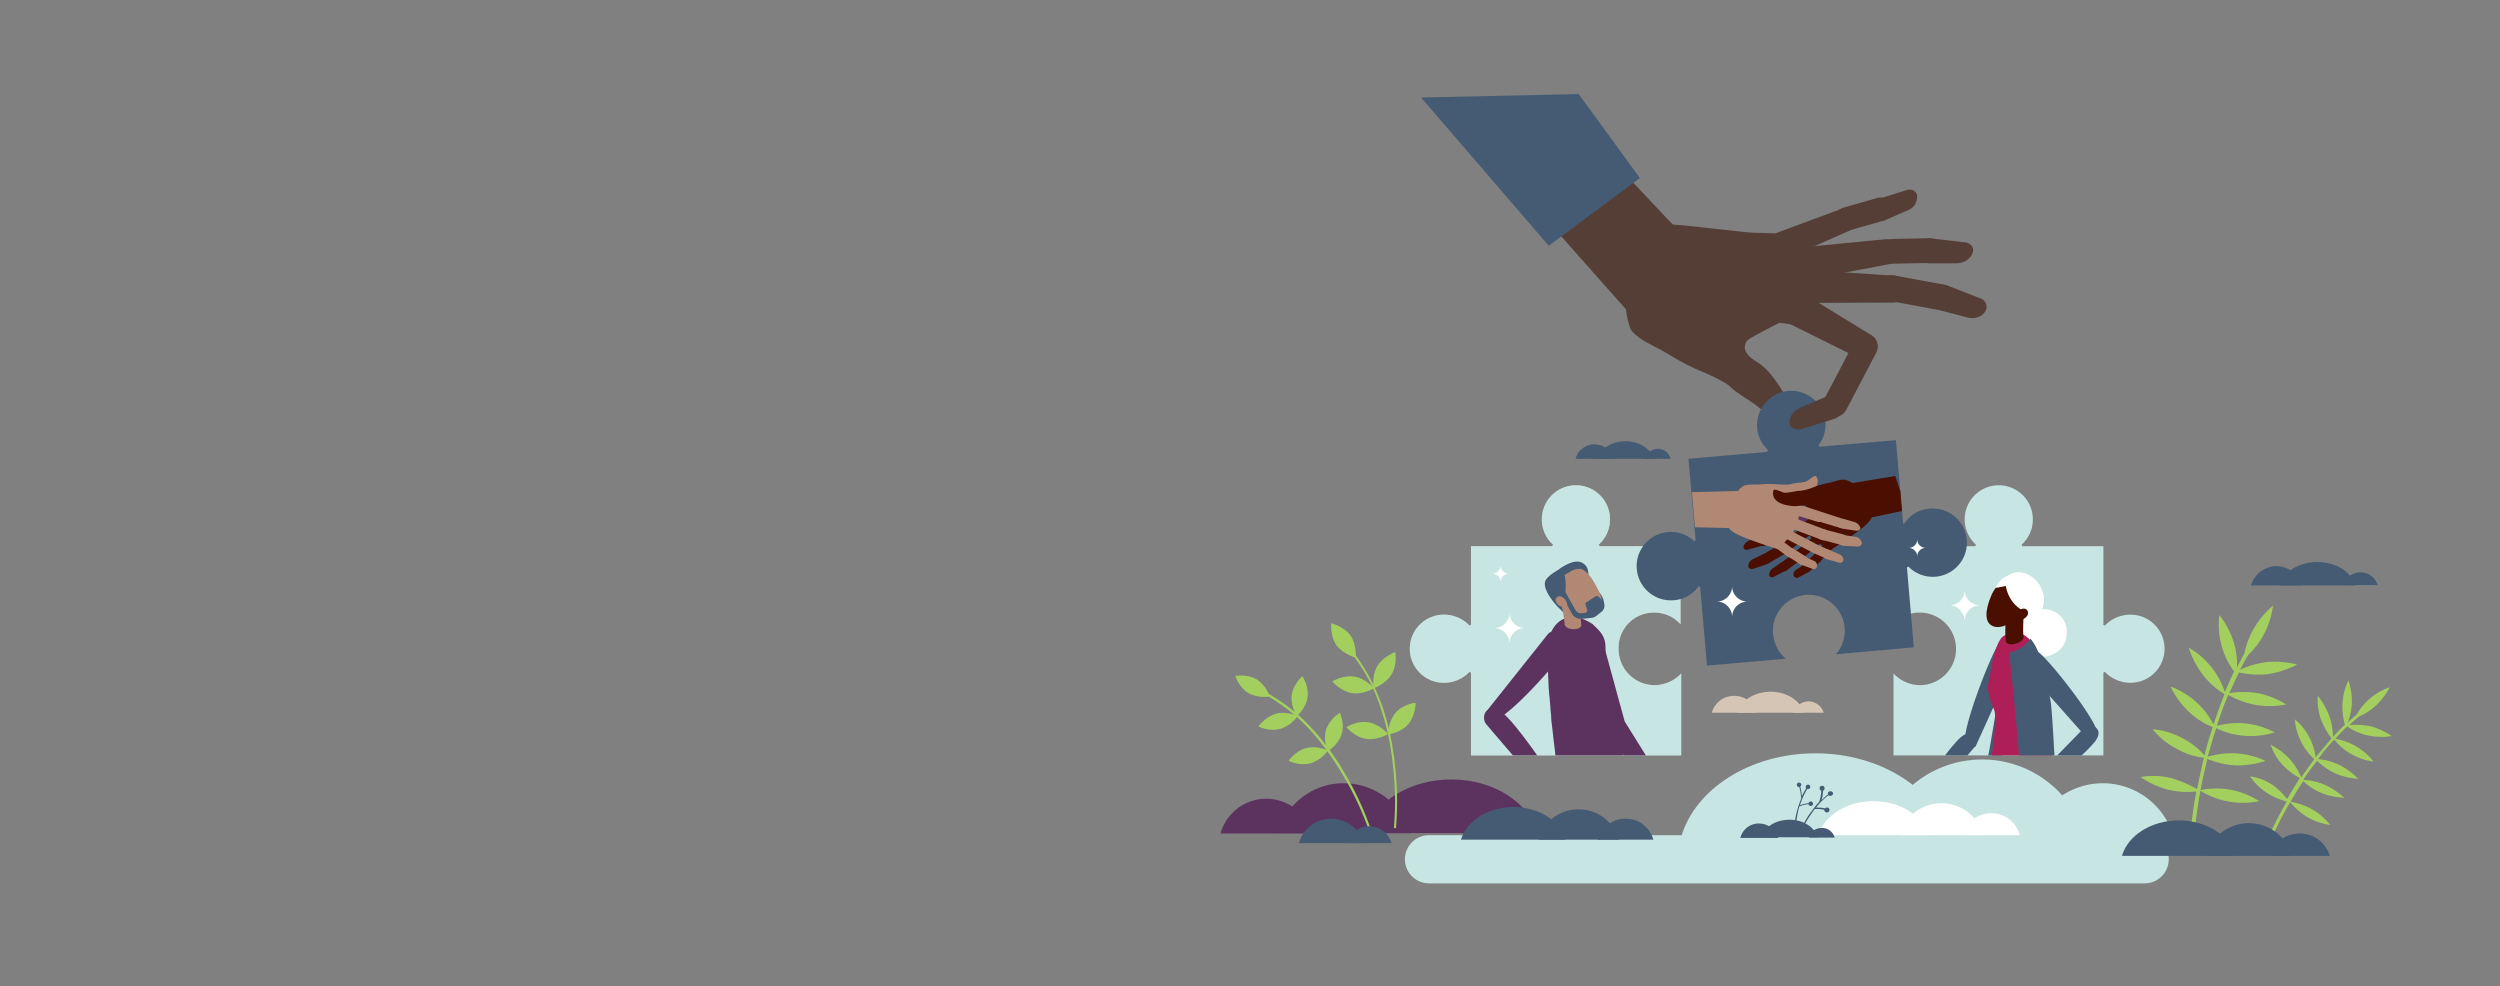 <svg xmlns="http://www.w3.org/2000/svg" xmlns:xlink="http://www.w3.org/1999/xlink" width="1440" height="568" viewBox="0 0 1440 568">
  <rect x="0" y="0" width="1440" height="568" fill="#808080" stroke="none"/>
  <defs>
    <linearGradient id="linear-gradient" x1="0.5" x2="0.5" y2="1" gradientUnits="objectBoundingBox">
      <stop offset="0" stop-color="#f2fffe"/>
      <stop offset="1" stop-color="#dcf2ef"/>
    </linearGradient>
    <clipPath id="clip-path">
      <rect id="Rectangle_212" data-name="Rectangle 212" width="1440" height="568" fill="url(#linear-gradient)"/>
    </clipPath>
    <clipPath id="clip-path-2">
      <path id="Path_658" data-name="Path 658" d="M200.215,228.329a19.962,19.962,0,0,1,15.26,6.738V190.079H168.7v-.4l-.4-.4a19.633,19.633,0,1,0-32.7-14.666,19.515,19.515,0,0,0,6.54,14.666l-.4.4v.4H94.779v45.385h-.4l-.4.4a20.4,20.4,0,0,0-14.666-6.342,19.621,19.621,0,1,0,0,39.241,20.4,20.4,0,0,0,14.666-6.342l.4.4h.4v47.763H215.872V263.408a21.336,21.336,0,0,1-15.26,6.738,20.807,20.807,0,0,1-20.81-20.81A20.277,20.277,0,0,1,200.215,228.329Z" transform="translate(-59.7 -155)"/>
    </clipPath>
    <clipPath id="clip-path-3">
      <path id="Path_684" data-name="Path 684" d="M215.46,228.329a19.962,19.962,0,0,0-15.26,6.738V190.079h47.169v-.4l.4-.4a19.633,19.633,0,1,1,32.7-14.666,19.515,19.515,0,0,1-6.54,14.666l.4.4v.4h46.772v45.385h.4l.4.4a20.4,20.4,0,0,1,14.666-6.342,19.621,19.621,0,1,1,0,39.241,20.4,20.4,0,0,1-14.666-6.342l-.4.4h-.4v47.763H200.2V263.408a21.336,21.336,0,0,0,15.26,6.738,20.909,20.909,0,0,0,0-41.817Z" transform="translate(-200.2 -155)"/>
    </clipPath>
    <clipPath id="clip-path-4">
      <path id="Path_733" data-name="Path 733" d="M200.556,162.721l-45.187,3.964,4.162,47.169h-.4l-.4.4a18.967,18.967,0,0,0-15.26-5.351,19.7,19.7,0,1,0,3.567,39.241,19.031,19.031,0,0,0,14.269-8.126l.4.2h.4l3.964,45.583,45.385-3.964a20.961,20.961,0,0,1-7.333-14.27,20.689,20.689,0,1,1,36.268,11.693l44.79-3.964-3.964-46.178h.4l.4-.4a19.668,19.668,0,1,0,12.288-33.3,18.966,18.966,0,0,0-14.666,8.72l-.4-.2h-.2l-4.162-47.961-44.2,3.766v-.4l-.4-.4a19.389,19.389,0,0,0,3.964-13.477,19.7,19.7,0,1,0-39.241,3.567,19.127,19.127,0,0,0,6.342,12.684l-.4.4Z" transform="translate(-125.558 -127.558)"/>
    </clipPath>
  </defs>
  <g id="bg-solution" clip-path="url(#clip-path)">
    <g id="Delivering_efficient_care_so_families_have_more_time_to_focus_on_what_matters_most" data-name="Delivering efficient care, so families have more time to focus on what matters most" transform="translate(698.4 12.879)">
      <g id="Group_176" data-name="Group 176" transform="translate(110.828 468.195)">
        <path id="Path_587" data-name="Path 587" d="M484.3,284.446H72.073a13.873,13.873,0,1,1,0-27.746H484.3a13.873,13.873,0,0,1,0,27.746Z" transform="translate(-58.2 -256.7)" fill="#c6e5e3"/>
      </g>
      <g id="Group_177" data-name="Group 177" transform="translate(269.973 421.027)">
        <path id="Path_588" data-name="Path 588" d="M255.456,234.7a61.531,61.531,0,0,1,59.258,44.79H196A61.591,61.591,0,0,1,255.456,234.7Z" transform="translate(-82.042 -231.133)" fill="#c6e5e3"/>
        <path id="Path_589" data-name="Path 589" d="M281.423,241.6a42.386,42.386,0,0,1,40.827,30.917H240.2A43.225,43.225,0,0,1,281.423,241.6Z" transform="translate(-38.644 -224.358)" fill="#c6e5e3"/>
        <path id="Path_590" data-name="Path 590" d="M293.086,281.06c-8.126-27.548-39.637-48.16-77.293-48.16s-69.366,20.611-77.293,48.16Z" transform="translate(-138.5 -232.9)" fill="#c6e5e3"/>
      </g>
      <g id="Group_178" data-name="Group 178" transform="translate(4.6 436.089)">
        <path id="Path_591" data-name="Path 591" d="M59.352,241.6A39.24,39.24,0,0,0,21.3,270.337H97.6A40.013,40.013,0,0,0,59.352,241.6Z" transform="translate(11.797 -239.42)" fill="#5c325e"/>
        <path id="Path_592" data-name="Path 592" d="M30.959,246.1A27.464,27.464,0,0,0,4.6,266.117H57.318A27.409,27.409,0,0,0,30.959,246.1Z" transform="translate(-4.6 -235.002)" fill="#5c325e"/>
        <path id="Path_593" data-name="Path 593" d="M46.6,271.417C51.753,253.58,71.968,240.5,96.345,240.5s44.592,13.279,49.745,30.917Z" transform="translate(36.639 -240.5)" fill="#5c325e"/>
      </g>
      <path id="Path_594" data-name="Path 594" d="M316.286,271.553a41.331,41.331,0,0,1,8.918,8.522c0-.2.2-.2.2-.4,2.18-3.567,4.36-7.333,7.135-11.693a38.856,38.856,0,0,1-9.909-7.531,32.5,32.5,0,0,1-6.937-11.693,40.228,40.228,0,0,1,11.1,8.324,37.867,37.867,0,0,1,6.54,10.5c2.378-3.369,4.955-6.937,7.531-10.5a32.193,32.193,0,0,1-7.531-9.909,36.765,36.765,0,0,1-3.766-13.08,33.779,33.779,0,0,1,12.089,22c2.775-3.567,5.946-7.135,9.117-10.9a49.85,49.85,0,0,1-6.144-11.1,36.233,36.233,0,0,1-1.784-13.477,39.236,39.236,0,0,1,6.738,11.891,35.4,35.4,0,0,1,1.982,11.891,78.236,78.236,0,0,1,6.937-7.135,37.594,37.594,0,0,1-1.387-12.486,35.727,35.727,0,0,1,3.369-13.08,36.109,36.109,0,0,1,1.982,13.477,34.4,34.4,0,0,1-2.378,10.9c1.784-1.784,3.567-3.171,5.351-4.955a33.419,33.419,0,0,1,6.937-8.522,36.244,36.244,0,0,1,11.891-6.937,37.911,37.911,0,0,1-8.324,10.9,35.412,35.412,0,0,1-9.315,5.946c-1.982,1.784-3.766,3.171-5.549,4.955a43.6,43.6,0,0,1,11.891.595,39.365,39.365,0,0,1,12.486,5.747,39.382,39.382,0,0,1-13.873-.4,32.75,32.75,0,0,1-11.693-5.153,77.43,77.43,0,0,0-6.937,7.135,35.26,35.26,0,0,1,22,13.08,34.234,34.234,0,0,1-12.882-4.36,33.725,33.725,0,0,1-9.711-8.324,100.663,100.663,0,0,0-9.315,11.3,34.076,34.076,0,0,1,11.891,3.171,37.67,37.67,0,0,1,11.1,8.126,39.762,39.762,0,0,1-13.279-3.171,41.437,41.437,0,0,1-10.306-7.135c-2.775,3.567-5.549,7.135-7.927,10.9a37.967,37.967,0,0,1,12.089,2.775,44.294,44.294,0,0,1,11.495,7.531,39.005,39.005,0,0,1-13.279-2.775,34.735,34.735,0,0,1-10.306-6.738,131.206,131.206,0,0,0-7.135,11.495.692.692,0,0,1-.2.4,37.806,37.806,0,0,1,12.486,4.36,36.435,36.435,0,0,1,10.306,8.918,34.234,34.234,0,0,1-12.882-4.36,37.677,37.677,0,0,1-10.108-8.72A196.668,196.668,0,0,0,314.5,306.83l-1.784-.595c0-.2,4.162-10.5,12.288-24.773a37.473,37.473,0,0,1-11.495-4.955,35.791,35.791,0,0,1-9.711-9.513A30.954,30.954,0,0,1,316.286,271.553Z" transform="translate(293.776 167.311)" fill="#a3cf5f"/>
      <path id="Path_595" data-name="Path 595" d="M289.639,289.292a66.522,66.522,0,0,1,14.864,6.342.728.728,0,0,1,.2-.595c.991-5.351,2.378-11.1,3.766-17.44a42.082,42.082,0,0,1-15.657-5.153,45.639,45.639,0,0,1-13.873-11.3,45.992,45.992,0,0,1,29.926,15.062,167.615,167.615,0,0,1,4.756-16.251,43.761,43.761,0,0,1-13.873-8.918,51.333,51.333,0,0,1-10.5-14.468,45.43,45.43,0,0,1,24.773,21.8c1.982-5.747,3.964-11.495,6.342-17.44a44.753,44.753,0,0,1-12.288-10.9,51.606,51.606,0,0,1-8.324-15.855,46.337,46.337,0,0,1,13.477,11.693,47.421,47.421,0,0,1,7.333,13.873c1.784-3.964,3.369-7.927,5.351-11.891a41.383,41.383,0,0,1-7.135-14.666,44.444,44.444,0,0,1-1.387-17.837,48.444,48.444,0,0,1,8.324,15.855,41.83,41.83,0,0,1,1.784,14.468c1.387-2.775,2.973-5.549,4.36-8.324a47.541,47.541,0,0,1,4.955-13.477A51.7,51.7,0,0,1,348.3,190a48.2,48.2,0,0,1-5.549,17.044,44.627,44.627,0,0,1-8.72,11.3c-1.784,2.775-3.171,5.747-4.756,8.522a56.07,56.07,0,0,1,15.062-4.36,52.655,52.655,0,0,1,17.837,1.387,53.536,53.536,0,0,1-17.044,5.549,52.652,52.652,0,0,1-16.45-.991c-1.982,3.964-3.766,8.126-5.549,11.891a53.985,53.985,0,0,1,16.251,0,47.614,47.614,0,0,1,16.45,6.54,47.028,47.028,0,0,1-33.3-5.549A178.029,178.029,0,0,0,316,259.167c2.775-.595,9.117-2.18,16.053-1.387a47.123,47.123,0,0,1,17.242,5.153,45.641,45.641,0,0,1-33.692-2.378c-1.982,5.747-3.369,11.3-4.955,16.45a48.762,48.762,0,0,1,15.855-1.982,46.551,46.551,0,0,1,17.44,4.36,51.1,51.1,0,0,1-17.639,2.576,48.386,48.386,0,0,1-15.855-3.766c-1.387,6.144-2.775,12.089-3.766,17.242a1.5,1.5,0,0,1-.2.793,46.175,46.175,0,0,1,17.44-.2,47.615,47.615,0,0,1,16.45,6.54,46.777,46.777,0,0,1-33.89-5.946,267.225,267.225,0,0,0-4.162,36.268h-2.378a262.026,262.026,0,0,1,4.162-35.872,48.116,48.116,0,0,1-16.053-.991A51.434,51.434,0,0,1,272,288.7,42.642,42.642,0,0,1,289.639,289.292Z" transform="translate(262.553 146.005)" fill="#a3cf5f"/>
      <g id="Group_180" data-name="Group 180" transform="translate(68.347 346.112)">
        <path id="Path_596" data-name="Path 596" d="M59.507,216.382C55.939,222.13,49.2,224.31,49.2,224.31s-1.189-7.135,2.18-12.882c3.567-5.747,10.306-7.927,10.306-7.927S63.074,210.635,59.507,216.382Z" transform="translate(-24.754 -186.852)" fill="#a3cf5f"/>
        <path id="Path_597" data-name="Path 597" d="M64.993,230.488c-4.36,5.153-11.693,5.946-11.693,5.946s0-7.135,4.162-12.288c4.36-5.153,11.693-5.946,11.693-5.946S69.353,225.335,64.993,230.488Z" transform="translate(-20.53 -172.419)" fill="#a3cf5f"/>
        <path id="Path_598" data-name="Path 598" d="M47.933,202.235c3.766,5.549,2.973,12.684,2.973,12.684s-6.937-1.784-11.1-7.135c-3.766-5.549-2.973-12.684-2.973-12.684S44.167,196.884,47.933,202.235Z" transform="translate(-36.765 -195.1)" fill="#a3cf5f"/>
        <path id="Path_599" data-name="Path 599" d="M49.784,210.682c6.54.991,11.3,6.738,11.3,6.738S54.937,221.186,48.4,220.2s-11.3-6.738-11.3-6.738S43.046,209.691,49.784,210.682Z" transform="translate(-36.436 -179.963)" fill="#a3cf5f"/>
        <path id="Path_600" data-name="Path 600" d="M53.884,224.01c6.54.991,11.3,6.738,11.3,6.738s-6.144,3.766-12.684,2.775-11.3-6.738-11.3-6.738S47.344,222.821,53.884,224.01Z" transform="translate(-32.41 -166.932)" fill="#a3cf5f"/>
        <g id="Group_179" data-name="Group 179" transform="translate(10.772 15.459)">
          <path id="Path_601" data-name="Path 601" d="M68.757,305.561l-1.189-.2a177.273,177.273,0,0,0-.595-36.268A150.24,150.24,0,0,0,59.839,236a97.548,97.548,0,0,0-17.639-32.3l.991-.793c7.333,8.918,13.279,20.017,17.837,32.7a153.907,153.907,0,0,1,7.135,33.494A179.907,179.907,0,0,1,68.757,305.561Z" transform="translate(-42.2 -202.9)" fill="#a3cf5f"/>
        </g>
      </g>
      <g id="Group_182" data-name="Group 182" transform="translate(13.122 376.216)">
        <path id="Path_602" data-name="Path 602" d="M34.471,222.589c-.793,6.342-6.144,10.9-6.144,10.9s-3.766-5.747-2.973-12.089S31.5,210.5,31.5,210.5,35.462,216.247,34.471,222.589Z" transform="translate(7.148 -210.083)" fill="#a3cf5f"/>
        <path id="Path_603" data-name="Path 603" d="M44.556,233.586c-1.982,6.144-7.927,9.711-7.927,9.711s-2.973-6.342-.991-12.486,7.927-9.711,7.927-9.711S46.538,227.442,44.556,233.586Z" transform="translate(16.684 -199.676)" fill="#a3cf5f"/>
        <path id="Path_604" data-name="Path 604" d="M21.188,212.49c5.549,3.369,7.531,9.909,7.531,9.909s-6.738,1.189-12.288-1.982c-5.549-3.369-7.531-9.909-7.531-9.909S15.638,209.319,21.188,212.49Z" transform="translate(-8.9 -210.29)" fill="#a3cf5f"/>
        <path id="Path_605" data-name="Path 605" d="M25.708,221.67c6.144-1.784,12.486,1.387,12.486,1.387s-3.766,5.747-10.108,7.333C21.942,232.174,15.6,229,15.6,229S19.564,223.453,25.708,221.67Z" transform="translate(-2.321 -199.651)" fill="#a3cf5f"/>
        <path id="Path_606" data-name="Path 606" d="M34.508,231.67c6.144-1.784,12.486,1.387,12.486,1.387s-3.766,5.747-10.108,7.333C30.742,242.174,24.4,239,24.4,239S28.166,233.255,34.508,231.67Z" transform="translate(6.319 -189.832)" fill="#a3cf5f"/>
        <g id="Group_181" data-name="Group 181" transform="translate(15.657 8.939)">
          <path id="Path_607" data-name="Path 607" d="M79.427,295.066l-1.189.4A170.479,170.479,0,0,0,63.572,263.95a160.712,160.712,0,0,0-19.026-26.359,106.462,106.462,0,0,0-27.746-21.6l.595-1.189a101.827,101.827,0,0,1,28.143,21.8,145.139,145.139,0,0,1,19.224,26.557A173.331,173.331,0,0,1,79.427,295.066Z" transform="translate(-16.8 -214.8)" fill="#a3cf5f"/>
        </g>
      </g>
      <g id="Group_183" data-name="Group 183" transform="translate(49.787 458.682)">
        <path id="Path_608" data-name="Path 608" d="M46.03,251.9a19.38,19.38,0,0,1,18.63,14.071H27.4A19.38,19.38,0,0,1,46.03,251.9Z" transform="translate(-27.4 -251.9)" fill="#445b73"/>
        <path id="Path_609" data-name="Path 609" d="M54.182,254.1a13.2,13.2,0,0,1,12.882,9.711H41.3A13.618,13.618,0,0,1,54.182,254.1Z" transform="translate(-13.752 -249.74)" fill="#445b73"/>
      </g>
      <g id="Group_184" data-name="Group 184" transform="translate(209.129 241.271)">
        <path id="Path_610" data-name="Path 610" d="M135.431,144.4a7.449,7.449,0,0,1,7.333,5.747H127.9A8.091,8.091,0,0,1,135.431,144.4Z" transform="translate(-88.064 -140.04)" fill="#445b73"/>
        <path id="Path_611" data-name="Path 611" d="M118.7,143.1a11.715,11.715,0,0,1,11.1,8.324h-22A11.242,11.242,0,0,1,118.7,143.1Z" transform="translate(-107.8 -141.316)" fill="#445b73"/>
        <path id="Path_612" data-name="Path 612" d="M146.6,152.308c-1.784-5.946-8.324-10.108-16.251-10.108s-14.666,4.36-16.251,10.108Z" transform="translate(-101.614 -142.2)" fill="#445b73"/>
      </g>
      <g id="Group_185" data-name="Group 185" transform="translate(598.171 310.835)">
        <path id="Path_613" data-name="Path 613" d="M340.908,180.3a10.286,10.286,0,0,1,9.909,7.333H330.8A10.917,10.917,0,0,1,340.908,180.3Z" transform="translate(-277.884 -174.354)" fill="#445b73"/>
        <path id="Path_614" data-name="Path 614" d="M318.766,178.5a15.52,15.52,0,0,1,14.666,11.1H304.1A15.52,15.52,0,0,1,318.766,178.5Z" transform="translate(-304.1 -176.122)" fill="#445b73"/>
        <path id="Path_615" data-name="Path 615" d="M356,190.777c-2.378-7.927-11.1-13.477-21.8-13.477-10.9,0-19.422,5.747-21.8,13.477Z" transform="translate(-295.951 -177.3)" fill="#445b73"/>
      </g>
      <g id="Group_186" data-name="Group 186" transform="translate(523.851 459.673)">
        <path id="Path_616" data-name="Path 616" d="M315.872,253.2a26.217,26.217,0,0,1,24.972,18.828H290.9A25.98,25.98,0,0,1,315.872,253.2Z" transform="translate(-242.741 -251.615)" fill="#445b73"/>
        <path id="Path_617" data-name="Path 617" d="M326.842,256.2a17.953,17.953,0,0,1,17.242,12.882H309.6A17.72,17.72,0,0,1,326.842,256.2Z" transform="translate(-224.379 -248.669)" fill="#445b73"/>
        <path id="Path_618" data-name="Path 618" d="M332,272.813c-3.369-11.693-16.648-20.413-32.7-20.413-15.855,0-29.332,8.72-32.7,20.413Z" transform="translate(-266.6 -252.4)" fill="#445b73"/>
      </g>
      <g id="Group_187" data-name="Group 187" transform="translate(348.851 448.575)">
        <path id="Path_619" data-name="Path 619" d="M226.177,247.4a25.381,25.381,0,0,1,24.377,18.431H201.8A25.506,25.506,0,0,1,226.177,247.4Z" transform="translate(-155.226 -246.211)" fill="#fff"/>
        <path id="Path_620" data-name="Path 620" d="M236.944,250.3a16.9,16.9,0,0,1,16.648,12.684H219.9C222.476,255.849,229.017,250.3,236.944,250.3Z" transform="translate(-137.454 -243.363)" fill="#fff"/>
        <path id="Path_621" data-name="Path 621" d="M241.72,266.421c-3.171-11.3-16.251-19.62-31.71-19.62s-28.341,8.522-31.71,19.62Z" transform="translate(-178.3 -246.8)" fill="#fff"/>
      </g>
      <g id="Group_188" data-name="Group 188" transform="translate(143.133 451.944)">
        <path id="Path_622" data-name="Path 622" d="M120.188,249.2a23.9,23.9,0,0,1,23.188,17.44H97A23.675,23.675,0,0,1,120.188,249.2Z" transform="translate(-52.408 -247.813)" fill="#445b73"/>
        <path id="Path_623" data-name="Path 623" d="M130.353,251.9a16.407,16.407,0,0,1,15.855,12.089H114.3A16.417,16.417,0,0,1,130.353,251.9Z" transform="translate(-35.421 -245.162)" fill="#445b73"/>
        <path id="Path_624" data-name="Path 624" d="M134.749,267.328c-3.171-10.9-15.459-18.828-30.124-18.828S77.473,256.626,74.5,267.328Z" transform="translate(-74.5 -248.5)" fill="#445b73"/>
      </g>
      <g id="Group_189" data-name="Group 189" transform="translate(287.611 385.551)">
        <path id="Path_625" data-name="Path 625" d="M179.918,217.8a9.157,9.157,0,0,1,8.72,6.54H171A9.8,9.8,0,0,1,179.918,217.8Z" transform="translate(-124.228 -212.251)" fill="#d5c5b5"/>
        <path id="Path_626" data-name="Path 626" d="M160.282,216.2a13.2,13.2,0,0,1,12.882,9.711H147.4A13.2,13.2,0,0,1,160.282,216.2Z" transform="translate(-147.4 -213.822)" fill="#d5c5b5"/>
        <path id="Path_627" data-name="Path 627" d="M193.248,227.089C191.266,220.351,183.537,215,174.024,215s-17.242,5.153-19.224,12.089Z" transform="translate(-140.134 -215)" fill="#d5c5b5"/>
      </g>
      <g id="Group_190" data-name="Group 190" transform="translate(304.061 459.277)">
        <path id="Path_628" data-name="Path 628" d="M183.131,254.6a7.492,7.492,0,0,1,7.333,5.549H175.6C176.393,256.78,179.366,254.6,183.131,254.6Z" transform="translate(-136.161 -249.843)" fill="#445b73"/>
        <path id="Path_629" data-name="Path 629" d="M166.4,253.3a11.654,11.654,0,0,1,11.1,8.324H155.7A10.847,10.847,0,0,1,166.4,253.3Z" transform="translate(-155.7 -251.12)" fill="#445b73"/>
        <path id="Path_630" data-name="Path 630" d="M194.3,262.308c-1.784-5.747-8.324-10.108-16.251-10.108s-14.666,4.162-16.251,10.108Z" transform="translate(-149.711 -252.2)" fill="#445b73"/>
      </g>
      <g id="Group_191" data-name="Group 191" transform="translate(334.978 437.873)">
        <path id="Path_631" data-name="Path 631" d="M190.644,245.608a1.541,1.541,0,0,0-1.982.595.9.9,0,0,0,0,.991c-1.189.991-2.576,2.18-3.766,3.369a19.094,19.094,0,0,0,.793-5.351,1.58,1.58,0,0,0,.2-2.775c-.595-.2-1.784,0-1.982.595a1.541,1.541,0,0,0,.595,1.982h.2a20.815,20.815,0,0,1-1.189,6.54c-2.576,2.775-4.36,5.549-5.946,7.531a55.2,55.2,0,0,0-3.964,7.135l.595.4a47.279,47.279,0,0,1,3.964-6.937c.793-1.189,1.784-2.576,2.775-3.964a21.562,21.562,0,0,1,5.549.4,1.327,1.327,0,0,0,.793,1.387,1.463,1.463,0,1,0,1.387-2.576,1.9,1.9,0,0,0-1.784.4,16.94,16.94,0,0,0-5.153-.4,34.774,34.774,0,0,1,7.135-7.135c.2,0,.2.2.4.2a1.541,1.541,0,0,0,1.982-.595C191.833,247,191.437,245.806,190.644,245.608Z" transform="translate(-169.042 -240.455)" fill="#445b73"/>
        <path id="Path_632" data-name="Path 632" d="M174.273,255.273a14.1,14.1,0,0,1,5.351-1.387,1.256,1.256,0,0,0,1.189.991,1.292,1.292,0,1,0,.2-2.576,1.49,1.49,0,0,0-1.387.991,20.122,20.122,0,0,0-4.955,1.189,48.045,48.045,0,0,1,4.162-9.315h.4a1.292,1.292,0,1,0-1.189-1.387,1.786,1.786,0,0,0,.2.991,47.282,47.282,0,0,0-2.378,4.36,39.718,39.718,0,0,0-.991-5.351,4.331,4.331,0,0,0,.595-.991,1.292,1.292,0,1,0-1.387,1.189h.2c.991,2.775.991,6.144,1.189,6.54a55.038,55.038,0,0,0-4.162,17.441h.793a62.017,62.017,0,0,1,1.189-8.126C173.48,258.444,173.876,256.859,174.273,255.273Z" transform="translate(-171.3 -241.4)" fill="#445b73"/>
      </g>
      <g id="Group_212" data-name="Group 212" transform="translate(113.801 266.639)">
        <g id="Group_202" data-name="Group 202">
          <g id="Group_201" data-name="Group 201">
            <g id="Group_192" data-name="Group 192">
              <path id="SVGID_1_" d="M200.215,228.329a19.962,19.962,0,0,1,15.26,6.738V190.079H168.7v-.4l-.4-.4a19.633,19.633,0,1,0-32.7-14.666,19.515,19.515,0,0,0,6.54,14.666l-.4.4v.4H94.779v45.385h-.4l-.4.4a20.4,20.4,0,0,0-14.666-6.342,19.621,19.621,0,1,0,0,39.241,20.4,20.4,0,0,0,14.666-6.342l.4.4h.4v47.763H215.872V263.408a21.336,21.336,0,0,1-15.26,6.738,20.807,20.807,0,0,1-20.81-20.81A20.277,20.277,0,0,1,200.215,228.329Z" transform="translate(-59.7 -155)" fill="#b8b0ab"/>
            </g>
            <g id="Group_200" data-name="Group 200">
              <g id="Group_199" data-name="Group 199">
                <path id="Path_633" data-name="Path 633" d="M200.215,228.329a19.962,19.962,0,0,1,15.26,6.738V190.079H168.7v-.4l-.4-.4a19.633,19.633,0,1,0-32.7-14.666,19.515,19.515,0,0,0,6.54,14.666l-.4.4v.4H94.779v45.385h-.4l-.4.4a20.4,20.4,0,0,0-14.666-6.342,19.621,19.621,0,1,0,0,39.241,20.4,20.4,0,0,0,14.666-6.342l.4.4h.4v47.763H215.872V263.408a21.336,21.336,0,0,1-15.26,6.738,20.807,20.807,0,0,1-20.81-20.81A20.277,20.277,0,0,1,200.215,228.329Z" transform="translate(-59.7 -155)" fill="#c6e5e3"/>
                <g id="Group_198" data-name="Group 198" clip-path="url(#clip-path-2)">
                  <path id="Path_634" data-name="Path 634" d="M112.813,256.32c.793-11.3,6.342-13.873,10.306-14.269.2,0,.4-.2.793-.2,3.369-.595,6.54,1.387,6.937,4.756l16.45,92.355a2.808,2.808,0,0,1-2.18,3.171H143.73a9.359,9.359,0,0,1-7.531-5.946C129.857,318.749,112.02,270.985,112.813,256.32Z" transform="translate(-7.575 -69.825)" fill="#d7ac94"/>
                  <path id="Path_635" data-name="Path 635" d="M114.662,292.953c2.378-2.775,4.757-3.766,7.531-3.171a5.843,5.843,0,0,1,4.162,7.333l-26.161,89.977a2.879,2.879,0,0,1-3.369,1.982,2.669,2.669,0,0,1-1.982-3.171l.793-3.964C106.735,318.718,106.933,303.457,114.662,292.953Z" transform="translate(-25.28 -22.824)" fill="#f3cbb6"/>
                  <path id="Path_636" data-name="Path 636" d="M106.191,253.76c3.766-10.5,9.711-11.693,13.873-11.1h.793a5.9,5.9,0,0,1,5.549,6.54l-9.117,93.346a3,3,0,0,1-2.973,2.576,2.817,2.817,0,0,1-1.189-.4,9.116,9.116,0,0,1-5.747-7.927C105.6,318.568,101.435,267.633,106.191,253.76Z" transform="translate(-16.214 -69.05)" fill="#d7ac94"/>
                  <path id="Path_637" data-name="Path 637" d="M98.655,338.693a16.155,16.155,0,0,0,4.955-.793c6.937.793,21.4,3.964,21.008,7.531-.2,1.189-28.143.793-30.124.595-1.189-.2-.793-4.162-.4-6.54a1.49,1.49,0,0,1,1.387-.991C96.276,338.495,97.267,338.693,98.655,338.693Z" transform="translate(-26.316 24.585)" fill="#3b3e53"/>
                  <g id="Group_193" data-name="Group 193" transform="translate(97.508 171.63)">
                    <path id="Path_638" data-name="Path 638" d="M123.932,297.335c.595-3.567,2.18-5.747,5.153-6.342a5.96,5.96,0,0,1,7.333,4.36l21.206,91.364a2.577,2.577,0,0,1-1.982,3.171,2.717,2.717,0,0,1-3.369-1.982l-1.189-3.766C129.085,323.5,122.149,310.019,123.932,297.335Z" transform="translate(-94.402 -193.286)" fill="#f3cbb6"/>
                    <path id="Path_639" data-name="Path 639" d="M141.355,338.693a16.155,16.155,0,0,0,4.955-.793c6.937.793,21.4,3.964,21.008,7.531-.2,1.189-28.143.793-30.124.595-1.189-.2-.793-4.162-.4-6.54a1.49,1.49,0,0,1,1.387-.991C139.175,338.495,140.364,338.693,141.355,338.693Z" transform="translate(-81.898 -147.046)" fill="#3b3e53"/>
                    <path id="Path_640" data-name="Path 640" d="M108.9,246.356a590.628,590.628,0,0,0,28.737,94.932s-6.937,20.017,23.584,81.455l9.909-.595s-18.828-79.473-20.017-86.013c-.991-6.54-15.062-90.373-17.242-94.535Z" transform="translate(-108.9 -241.6)" fill="#3b3e54"/>
                  </g>
                  <path id="Path_641" data-name="Path 641" d="M112.839,242.462s-4.162,30.917.991,97.706c0,0-14.071,17.044-18.63,83.437l10.5-.2S128.1,347.5,128.5,344.132,140.189,238.3,140.189,238.3Z" transform="translate(-24.844 -73.21)" fill="#3b3e54"/>
                  <path id="Path_642" data-name="Path 642" d="M134.058,246.889a6.73,6.73,0,0,0,1.982,6.144c3.964,4.162,11.693,11.891,15.26,11.693,4.955-.2-5.747-15.459-17.044-19.026Z" transform="translate(13.195 -65.944)" fill="#f3cbb6"/>
                  <path id="Path_643" data-name="Path 643" d="M108.819,204.029c-.595-6.738,5.946-7.135,6.144-7.135,2.18-.793,5.747.991,6.54,3.369l14.468,52.916c.4.793-2.18,3.964-2.973,4.36a1.485,1.485,0,0,1-.991.2c-2.378.2-4.162-3.369-5.351-5.351C121.5,243.27,109.612,212.948,108.819,204.029Z" transform="translate(-11.509 -114.052)" fill="#5c325e"/>
                  <g id="Group_194" data-name="Group 194" transform="translate(114.725 134.664)">
                    <path id="Path_644" data-name="Path 644" d="M148.926,272.6c-9.513-9.315-26.953-32.9-30.323-40.628-2.775-6.342.991-8.126,1.189-8.324,1.784-1.387,5.747-.595,7.135,1.387l27.152,43.6Z" transform="translate(-117.587 -222.948)" fill="#5c325e"/>
                  </g>
                  <g id="Group_195" data-name="Group 195" transform="translate(79.197 75.939)">
                    <path id="Path_645" data-name="Path 645" d="M104.693,277.117c-.4-2.378-.595-4.756-.793-6.937-.2-1.387-.4-3.171-.595-4.756-.4-3.369-.793-6.937-1.189-10.306a41.724,41.724,0,0,1-.4-4.955c-.4-3.567-.595-7.927-.991-11.3-.2-1.387-.2-3.171-.4-4.162-.2-6.738-.793-13.279-.595-19.621,0-3.766-.4-5.351.595-9.117,2.973-11.495,12.089-16.053,23.188-9.909.595.4,1.387.793,1.982,1.189,4.162,4.162,7.531,6.54,7.531,13.873-.2,7.927,2.576,18.63,4.162,27.152.2.4.4,2.576.595,3.567.2,1.784.595,3.567.991,5.549.4,2.775.991,5.747,1.387,8.72a54.329,54.329,0,0,0,.991,5.549c.595,3.171,1.189,6.738,1.784,9.909.2.793.4,1.982.595,2.775.2.595.2,1.387.4,2.18.4,1.784.595,3.369.991,5.153a23.182,23.182,0,0,0,.991,3.964c.4,1.982.991,3.766,1.387,5.549a37.6,37.6,0,0,1-12.486.793c-6.937-.793-13.873-2.576-21.008-1.784a28.282,28.282,0,0,0-6.738,1.784c-.793-3.567-1.387-7.135-1.982-10.5A35.587,35.587,0,0,0,104.693,277.117Z" transform="translate(-99.66 -193.317)" fill="#5c325e"/>
                  </g>
                  <g id="Group_196" data-name="Group 196" transform="translate(77.606 43.946)">
                    <path id="Path_646" data-name="Path 646" d="M119.053,193.578a10.359,10.359,0,0,0-3.171-7.135c-3.171-2.775-2.775,1.784-2.775,1.784Z" transform="translate(-84.882 -168.952)" fill="#445b73"/>
                    <path id="Path_647" data-name="Path 647" d="M102.3,190c.4.2,5.747,6.342,6.937,5.946,1.784-.4-.793-5.747-.793-5.747Z" transform="translate(-95.478 -164.581)" fill="#445b73"/>
                    <path id="Path_648" data-name="Path 648" d="M120.158,185.153s.4-4.162-1.982-6.144c-2.18-1.982-5.549-3.567-14.071,1.982a2.931,2.931,0,0,0-1.189,3.567l1.387,3.766Z" transform="translate(-95.102 -177.174)" fill="#445b73"/>
                    <path id="Path_649" data-name="Path 649" d="M105.38,197.147c2.973,5.153,5.747,9.315,10.108,10.108a12.107,12.107,0,0,0,5.351,0,13.279,13.279,0,0,0,3.567-1.387c3.171-2.18,4.162-4.36,3.766-7.333-.4-3.369-2.378-7.135-4.955-11.495-4.757-8.126-11.1-9.909-15.855-7.135C102.407,182.679,100.623,189.219,105.38,197.147Z" transform="translate(-95.188 -175.691)" fill="#b08874"/>
                    <path id="Path_650" data-name="Path 650" d="M103.2,188.48l9.513-2.18c.2,1.189,2.775,13.873,2.973,18.63-.2,1.387-2.576,2.576-5.351,2.18-2.378-.2-4.162-1.387-4.36-2.775h0C105.975,201.362,104.389,193.237,103.2,188.48Z" transform="translate(-94.594 -168.213)" fill="#b08874"/>
                    <path id="Path_651" data-name="Path 651" d="M106.076,201a4.38,4.38,0,0,0,3.567-2.973c1.387-3.567,1.387-10.108.991-13.08-.793-5.153-2.576-5.747-2.576-5.747s-8.522,4.162-9.117,7.927C97.951,192.479,106.076,201,106.076,201Z" transform="translate(-98.858 -175.185)" fill="#445b73"/>
                    <path id="Path_652" data-name="Path 652" d="M105.48,185.3l6.738,11.891a3.622,3.622,0,0,0,3.567,1.784l1.784-.2a1.451,1.451,0,0,0,1.189-2.18l-.793-2.576a1.024,1.024,0,0,1,.595-1.387l5.153-3.369a1.509,1.509,0,0,1,1.784.2l1.982,1.982a4.418,4.418,0,0,1-.4,6.738l-2.973,2.378a7.327,7.327,0,0,1-2.18.991h-.4l-1.189.2h0l-4.162.4c-2.576.2-5.153-.793-6.144-3.171L103.3,187.084Z" transform="translate(-94.496 -169.195)" fill="#445b73"/>
                    <path id="Path_653" data-name="Path 653" d="M102.611,191.143c.991,1.784,3.964,2.973,5.351,2.378,1.189-.595.793-2.378-.2-3.964s-2.973-2.775-4.162-2.18C102.016,187.972,101.422,189.359,102.611,191.143Z" transform="translate(-95.789 -167.309)" fill="#b08874"/>
                    <path id="Path_654" data-name="Path 654" d="M104.984,184.638l5.351-2.973a8.269,8.269,0,0,1,5.747-.793l2.775.595-5.351-3.567-5.153.793-5.153,3.369Z" transform="translate(-94.594 -176.461)" fill="#445b73"/>
                  </g>
                  <path id="Path_655" data-name="Path 655" d="M127.563,207.55a6.221,6.221,0,0,0-2.775-9.117c-1.784-1.784-5.747-1.189-7.333.595L81.98,243.62c-.595.595.595,1.982,1.189,2.576a2.735,2.735,0,0,0,.793.595,7.287,7.287,0,0,0,6.738-.2C100.808,240.053,123.2,215.279,127.563,207.55Z" transform="translate(-37.983 -113.411)" fill="#5c325e"/>
                  <path id="Path_656" data-name="Path 656" d="M101.391,246.1a7.794,7.794,0,0,1,6.342-1.189c5.549,1.387,15.855,4.955,17.44,8.126,2.18,4.36-16.251,2.18-24.773-6.144Z" transform="translate(-19.738 -66.943)" fill="#f3cbb6"/>
                  <g id="Group_197" data-name="Group 197" transform="translate(42.592 128.45)">
                    <path id="Path_657" data-name="Path 657" d="M125.4,268.542c-6.738-13.08-25.764-39.637-33.1-45.781-5.946-5.351-8.918-1.784-9.117-1.784-2.18,1.189-2.775,5.549-.793,7.927l37.259,43.6Z" transform="translate(-81.191 -219.812)" fill="#5c325e"/>
                  </g>
                </g>
              </g>
            </g>
          </g>
        </g>
        <g id="Group_211" data-name="Group 211" transform="translate(278.453)">
          <g id="Group_210" data-name="Group 210">
            <g id="Group_203" data-name="Group 203">
              <path id="SVGID_00000004532557402193106740000005079179552718329257_" d="M215.46,228.329a19.962,19.962,0,0,0-15.26,6.738V190.079h47.169v-.4l.4-.4a19.633,19.633,0,1,1,32.7-14.666,19.515,19.515,0,0,1-6.54,14.666l.4.4v.4h46.772v45.385h.4l.4.4a20.4,20.4,0,0,1,14.666-6.342,19.621,19.621,0,1,1,0,39.241,20.4,20.4,0,0,1-14.666-6.342l-.4.4h-.4v47.763H200.2V263.408a21.336,21.336,0,0,0,15.26,6.738,20.909,20.909,0,0,0,0-41.817Z" transform="translate(-200.2 -155)" fill="#c6e5e3"/>
            </g>
            <g id="Group_209" data-name="Group 209">
              <g id="Group_208" data-name="Group 208">
                <g id="Group_207" data-name="Group 207" clip-path="url(#clip-path-3)">
                  <path id="Path_659" data-name="Path 659" d="M240.679,214.372s-8.918-11.1.595-19.422c9.711-8.522,21.4-1.784,22.593,6.738,1.189,9.513-4.36,14.071-8.72,15.657C251.183,219.327,244.445,217.94,240.679,214.372Z" transform="translate(-164.179 -119.639)" fill="#fff"/>
                  <path id="Path_660" data-name="Path 660" d="M232.026,284.687s-8.126-.793-8.126-2.576l8.126-35.476L236.98,217.7l4.162,24.179Z" transform="translate(-176.93 -93.437)" fill="#445b73"/>
                  <path id="Path_661" data-name="Path 661" d="M243.84,337.241s1.982,6.54.793,6.937c-.991.4-27.944,1.387-29.926.4s3.766-2.973,3.766-2.973,12.684-3.369,20.017-4.162A24.2,24.2,0,0,1,243.84,337.241Z" transform="translate(-186.365 23.857)" fill="#db957f"/>
                  <path id="Path_662" data-name="Path 662" d="M236.9,294.957c-1.387-2.973-3.171-4.756-6.144-4.756a5.466,5.466,0,0,0-5.549,5.747l2.973,87.6a2.623,2.623,0,0,0,2.576,2.576,2.5,2.5,0,0,0,2.576-2.576l.2-3.766C238.484,319.928,241.655,306.253,236.9,294.957Z" transform="translate(-175.658 -22.251)" fill="#db957f"/>
                  <path id="Path_663" data-name="Path 663" d="M246.106,259.6c-2.18-10.108-7.531-12.089-11.495-11.891a1.5,1.5,0,0,1-.793-.2,5.589,5.589,0,0,0-5.946,5.351l-2.973,87.6a2.457,2.457,0,0,0,2.378,2.576,2.514,2.514,0,0,0,1.189-.2,8.857,8.857,0,0,0,6.342-6.54C238.971,319.646,249.079,272.874,246.106,259.6Z" transform="translate(-175.948 -64.183)" fill="#db957f"/>
                  <path id="Path_664" data-name="Path 664" d="M228.375,337.9a33.645,33.645,0,0,0,12.486,2.18,41.414,41.414,0,0,0,4.955-.2c.4,2.378.4,5.153-.595,5.351-2.18.2-31.115.991-31.314-.2C213.511,342.062,221.24,339.486,228.375,337.9Z" transform="translate(-186.756 24.585)" fill="#3b3e54"/>
                  <path id="Path_665" data-name="Path 665" d="M266.94,337.241s1.982,6.54.793,6.937c-.991.4-27.944,1.387-29.926.4s3.766-2.973,3.766-2.973,12.684-3.369,20.017-4.162A24.2,24.2,0,0,1,266.94,337.241Z" transform="translate(-163.684 23.857)" fill="#db957f"/>
                  <path id="Path_666" data-name="Path 666" d="M256,294.474c-1.784-2.973-3.567-4.162-6.54-3.964a5.729,5.729,0,0,0-5.153,6.144l10.9,86.806a2.968,2.968,0,0,0,2.775,2.378,2.8,2.8,0,0,0,2.378-2.775l-.2-3.766C259.567,319.248,261.35,305.176,256,294.474Z" transform="translate(-156.906 -21.967)" fill="#db957f"/>
                  <path id="Path_667" data-name="Path 667" d="M255.747,257.35c-4.36-9.513-10.108-9.909-13.873-9.117h-.793a5.672,5.672,0,0,0-4.757,6.54l16.251,86.013a2.693,2.693,0,0,0,2.973,2.18,2.816,2.816,0,0,0,1.189-.4,8.445,8.445,0,0,0,4.757-7.927C261.693,317.6,261.3,269.836,255.747,257.35Z" transform="translate(-164.779 -63.721)" fill="#db957f"/>
                  <path id="Path_668" data-name="Path 668" d="M251.484,337.9a33.645,33.645,0,0,0,12.486,2.18,41.414,41.414,0,0,0,4.955-.2c.4,2.378.4,5.153-.595,5.351-2.18.2-31.115.991-31.314-.2C236.421,342.062,244.151,339.486,251.484,337.9Z" transform="translate(-164.083 24.585)" fill="#3b3e54"/>
                  <path id="Path_669" data-name="Path 669" d="M269.076,251.389s9.117,40.827,6.738,79.077c0,0,2.576,3.369,4.162,10.5,0,0-26.161,9.711-55.889,9.513,0,0-.4-11.1,0-22.2.4-11.495,4.955-78.086,4.955-78.086Z" transform="translate(-176.919 -61.526)" fill="#7b6568"/>
                  <path id="Path_670" data-name="Path 670" d="M217.737,248.042a6.983,6.983,0,0,0-5.946.4c-4.36,2.775-12.882,8.126-13.477,11.495-.793,4.36,15.062-2.18,20.611-11.495Z" transform="translate(-202.08 -64.125)" fill="#db957f"/>
                  <g id="Group_204" data-name="Group 204" transform="translate(11.693 142.855)">
                    <path id="Path_671" data-name="Path 671" d="M206.1,267.153c5.549-11.1,21.206-32.9,27.152-37.854,4.955-4.162,7.333-1.189,7.333-1.189,1.784.991,2.18,4.757.793,6.54l-30.323,35.872Z" transform="translate(-206.1 -227.081)" fill="#445b73"/>
                  </g>
                  <path id="Path_672" data-name="Path 672" d="M240.175,202.9c3.766-6.144,8.72-2.18,8.918-2.18,2.18.595,3.171,4.756,2.378,7.135l-24.377,53.709c-.2.793-1.982.4-2.775.2a1.5,1.5,0,0,1-.793-.4c-1.982-1.189-2.775-3.964-2.378-6.342C222.735,243.135,235.022,211.029,240.175,202.9Z" transform="translate(-179.728 -111.341)" fill="#445b73"/>
                  <g id="Group_205" data-name="Group 205" transform="translate(49.745 84.997)">
                    <path id="Path_673" data-name="Path 673" d="M268.7,308.7c.991.4.595-22-2.18-37.854.595-13.873-3.171-46.772-6.342-56.88-3.964-12.486-10.108-19.422-20.81-14.468-3.369,1.387-6.342,10.9-7.927,20.81-1.387,9.711-3.369,7.928,2.18,22.2,1.982,5.153-2.973,39.836-5.351,48.952-.595,2.576-1.784,11.693-2.973,14.468a41.428,41.428,0,0,0,5.747,3.171C245.713,314.447,254.235,304.141,268.7,308.7Z" transform="translate(-225.3 -197.887)" fill="#af1f57"/>
                  </g>
                  <path id="Path_674" data-name="Path 674" d="M239.755,212.042s14.071-1.982,17.044-11.495c3.766-12.684-9.909-24.773-19.621-18.63-6.54,4.162-7.333,8.522-6.937,9.909C230.242,193.412,239.755,212.042,239.755,212.042Z" transform="translate(-170.786 -130.19)" fill="#fff"/>
                  <path id="Path_675" data-name="Path 675" d="M243.612,190.693l-10.5-.793c0,1.387-.793,15.459-.2,20.611.4,1.784,3.171,2.378,5.946,1.387,2.576-.595,4.36-2.378,4.36-3.766h0C242.621,204.962,243.215,195.846,243.612,190.693Z" transform="translate(-168.3 -120.733)" fill="#4a0f00"/>
                  <path id="Path_676" data-name="Path 676" d="M247.192,199.35c-3.369,7.927-11.891,11.693-16.45,9.513-4.955-2.18-4.162-9.513-.793-17.44s9.117-10.108,14.071-7.928C248.58,185.873,250.562,191.621,247.192,199.35Z" transform="translate(-173.665 -127.804)" fill="#4a0f00"/>
                  <path id="Path_677" data-name="Path 677" d="M232.6,182.6s-.4,11.495,8.918,17.639c4.955,3.171,8.522-4.756,8.522-4.756l-3.369-9.117s-3.369-4.162-6.738-4.757C239.34,181.413,232.6,182.6,232.6,182.6Z" transform="translate(-168.389 -128.893)" fill="#fff"/>
                  <path id="Path_678" data-name="Path 678" d="M229.9,188.531s9.909-1.189,12.089-3.964c2.18-2.973-2.775-3.567-2.775-3.567A11.861,11.861,0,0,0,229.9,188.531Z" transform="translate(-171.038 -129.471)" fill="#fff"/>
                  <path id="Path_679" data-name="Path 679" d="M242.069,195.314c-1.189,1.784-4.756,2.775-5.747,1.784-1.189-.793-.595-2.576.595-4.162,1.189-1.784,3.369-2.576,4.757-1.784A2.689,2.689,0,0,1,242.069,195.314Z" transform="translate(-165.37 -119.805)" fill="#4a0f00"/>
                  <path id="Path_680" data-name="Path 680" d="M246.088,199.6a19.69,19.69,0,0,1-12.288,7.927s9.117,81.455,6.54,91.166c0,0,17.441.2,21.206,1.387,0,0-2.378-53.907-3.766-64.015C256,225.959,252.628,206.735,246.088,199.6Z" transform="translate(-167.209 -111.209)" fill="#445b73"/>
                  <path id="Path_681" data-name="Path 681" d="M247.794,204.686c-5.351-4.36-8.72.595-8.918.793-1.784,1.189-1.784,5.351-.2,7.135l37.656,42.412c.595.793,1.982-.2,2.576-.595l.595-.595a6.983,6.983,0,0,0,.4-6.54C275.342,236.793,254.731,210.632,247.794,204.686Z" transform="translate(-163.564 -107.971)" fill="#445b73"/>
                  <path id="Path_682" data-name="Path 682" d="M244.889,243.391a6.59,6.59,0,0,1,.793,5.747c-1.784,5.153-4.955,14.468-8.126,15.657-4.162,1.784-1.387-15.062,6.342-22.4Z" transform="translate(-165.416 -69.184)" fill="#db957f"/>
                  <g id="Group_206" data-name="Group 206" transform="translate(76.897 138.497)">
                    <path id="Path_683" data-name="Path 683" d="M243.162,264.357c10.306-6.54,30.521-24.377,35.277-30.719,3.766-5.351.4-7.333.4-7.531-1.189-1.387-4.955-1.784-6.738-.2L239,259.8Z" transform="translate(-239 -224.882)" fill="#445b73"/>
                  </g>
                </g>
              </g>
            </g>
          </g>
        </g>
      </g>
      <path id="Path_685" data-name="Path 685" d="M216.4,194.318a8.881,8.881,0,0,0,8.918-8.918,8.881,8.881,0,0,0,8.918,8.918,8.881,8.881,0,0,0-8.918,8.918C224.922,198.084,221.157,194.318,216.4,194.318Z" transform="translate(207.961 141.488)" fill="#fff"/>
      <path id="Path_686" data-name="Path 686" d="M84.1,200.918A8.881,8.881,0,0,0,93.018,192a8.881,8.881,0,0,0,8.918,8.918,8.881,8.881,0,0,0-8.918,8.918A9.009,9.009,0,0,0,84.1,200.918Z" transform="translate(78.059 147.968)" fill="#fff"/>
      <path id="Path_687" data-name="Path 687" d="M83.5,183.155a4.907,4.907,0,0,0,4.955-4.955,4.907,4.907,0,0,0,4.955,4.955,4.907,4.907,0,0,0-4.955,4.955A4.788,4.788,0,0,0,83.5,183.155Z" transform="translate(77.47 134.418)" fill="#fff"/>
      <g id="Group_219" data-name="Group 219" transform="translate(120.143 41.3)">
        <path id="Path_688" data-name="Path 688" d="M85.5,80.757,118.6,43.3l76.3,81.059-30.323,45.583Z" transform="translate(-40.71 -39.336)" fill="#543e36"/>
        <path id="Path_689" data-name="Path 689" d="M62.9,43.282,153.67,41.3l35.277,48.358L136.427,128.7Z" transform="translate(-62.9 -41.3)" fill="#445b73"/>
        <path id="Path_690" data-name="Path 690" d="M183.221,147.148c-24.773-10.306-51.727-19.026-52.321-20.413l2.378-44.592c5.747-4.36,1.189-3.766,48.952,1.387,1.784.2,3.369.2,5.153.4l22,.595s22,15.062,12.288,37.061l-2.775,4.955c-1.586,2.973-36.665,18.233-35.674,20.612Z" transform="translate(3.867 -4.057)" fill="#543e36"/>
        <path id="Path_691" data-name="Path 691" d="M215.446,138.57,165.107,113.6c-3.567-2.18.4-9.513,2.775-13.08h0a7.471,7.471,0,0,1,10.306-2.576l45.187,27.746a7.471,7.471,0,0,1,2.576,10.306h0A7.659,7.659,0,0,1,215.446,138.57Z" transform="translate(36.054 13.241)" fill="#543e36"/>
        <path id="Path_692" data-name="Path 692" d="M232.2,115.522l-15.26-3.964h0c-4.757-1.387-7.135-6.342-5.747-10.306h0c1.387-3.766,6.342-5.747,10.5-3.766l18.233,7.135a5.08,5.08,0,0,1,3.171,6.54h0C241.517,114.928,236.959,116.909,232.2,115.522Z" transform="translate(82.321 13.101)" fill="#543e36"/>
        <path id="Path_693" data-name="Path 693" d="M226.544,111.134l-48.754.2c-4.162-.2-5.351-7.333-4.955-11.693h0a7.782,7.782,0,0,1,8.324-7.135l46.574,3.171A7.783,7.783,0,0,1,234.868,104h0C234.67,108.161,230.706,111.332,226.544,111.134Z" transform="translate(44.972 8.968)" fill="#543e36"/>
        <path id="Path_694" data-name="Path 694" d="M229.759,113.886l-27.746-5.153a7.567,7.567,0,0,1-5.946-8.72h0a7.567,7.567,0,0,1,8.72-5.946l27.746,5.153a7.567,7.567,0,0,1,5.946,8.72h0A7.364,7.364,0,0,1,229.759,113.886Z" transform="translate(67.72 10.378)" fill="#543e36"/>
        <path id="Path_695" data-name="Path 695" d="M229.847,97.609H214.388c-4.955-.2-8.324-3.964-7.531-8.126h0c.595-3.964,4.955-6.738,9.315-6.144L235.2,85.52c2.973.4,4.955,2.775,4.36,5.351h0C238.765,94.636,234.8,97.609,229.847,97.609Z" transform="translate(78.334 -0.101)" fill="#543e36"/>
        <path id="Path_696" data-name="Path 696" d="M223.653,97.986l-41.619,7.928c-4.955.4-8.522-6.144-8.918-10.108h0c-.4-3.964,3.171-7.531,8.126-8.324l40.827-3.964c4.955-.4,9.117,2.378,9.315,6.342h0C232.175,93.824,228.607,97.59,223.653,97.986Z" transform="translate(45.288 0.116)" fill="#543e36"/>
        <path id="Path_697" data-name="Path 697" d="M225.032,97.469l-20.611.4c-4.955,0-8.72-2.973-8.72-6.937h0c0-3.964,3.964-7.135,8.72-7.333l20.611-.4c4.955,0,8.72,2.973,8.72,6.937h0C233.752,94.1,229.788,97.469,225.032,97.469Z" transform="translate(67.493 -0.16)" fill="#543e36"/>
        <path id="Path_698" data-name="Path 698" d="M215.414,81.015,202.73,86.564h0c-3.964,1.387-8.522-.2-9.513-3.766h0c-.991-3.369,1.189-6.937,5.351-8.324l16.45-5.153c2.576-.793,5.153.4,5.747,2.576h0A8.215,8.215,0,0,1,215.414,81.015Z" transform="translate(64.822 -14.028)" fill="#543e36"/>
        <path id="Path_699" data-name="Path 699" d="M209.686,87.379l-35.277,15.657c-3.369,1.189-8.126-2.775-9.315-6.144h0a6.9,6.9,0,0,1,3.964-8.72l35.872-13.279a6.9,6.9,0,0,1,8.72,3.964h0C214.64,82.226,213.055,86.19,209.686,87.379Z" transform="translate(37.058 -8.699)" fill="#543e36"/>
        <path id="Path_700" data-name="Path 700" d="M211.172,84.706l-19.422,5.549a6.763,6.763,0,0,1-8.324-4.757h0a6.763,6.763,0,0,1,4.756-8.324L207.6,71.626a6.763,6.763,0,0,1,8.324,4.757h0A6.833,6.833,0,0,1,211.172,84.706Z" transform="translate(55.192 -11.773)" fill="#543e36"/>
        <path id="Path_701" data-name="Path 701" d="M190.237,119.8,161.5,115.837,170.22,98l23.386,8.324Z" transform="translate(33.913 14.372)" fill="#543e36"/>
        <path id="Path_702" data-name="Path 702" d="M122.55,111.772c6.342-9.909,13.873-17.242,31.71-18.035,14.468-.595,24.575,2.378,31.314,8.324,7.135,6.342,12.089,18.431,6.342,29.926-.991,2.18-1.387,4.36-.595,5.946h0c4.162,7.531,8.522,3.369,19.621,20.413,11.3,17.044,1.387,24.773-1.189,26.359-2.775,1.387-6.144-7.927-8.522-11.891S186.96,163.1,182.4,158.346c-2.775-2.576-11.1-6.54-17.44-9.117a145.842,145.842,0,0,1-17.44-9.117c-8.126-5.153-16.251-7.531-21.8-13.873C124.135,123.861,121.955,114.745,122.55,111.772Z" transform="translate(-4.43 10.113)" fill="#543e36"/>
        <g id="Group_218" data-name="Group 218" transform="translate(124.18 170.952)">
          <g id="Group_217" data-name="Group 217">
            <g id="Group_213" data-name="Group 213">
              <path id="SVGID_00000072958809057907871750000004558575958762064826_" d="M200.556,162.721l-45.187,3.964,4.162,47.169h-.4l-.4.4a18.967,18.967,0,0,0-15.26-5.351,19.7,19.7,0,1,0,3.567,39.241,19.031,19.031,0,0,0,14.269-8.126l.4.2h.4l3.964,45.583,45.385-3.964a20.961,20.961,0,0,1-7.333-14.27,20.689,20.689,0,1,1,36.268,11.693l44.79-3.964-3.964-46.178h.4l.4-.4a19.668,19.668,0,1,0,12.288-33.3,18.966,18.966,0,0,0-14.666,8.72l-.4-.2h-.2l-4.162-47.961-44.2,3.766v-.4l-.4-.4a19.389,19.389,0,0,0,3.964-13.477,19.7,19.7,0,1,0-39.241,3.567,19.127,19.127,0,0,0,6.342,12.684l-.4.4Z" transform="translate(-125.558 -127.558)" fill="#445b73"/>
            </g>
            <g id="Group_216" data-name="Group 216">
              <g id="Group_215" data-name="Group 215">
                <g id="Group_214" data-name="Group 214" clip-path="url(#clip-path-4)">
                  <path id="Path_703" data-name="Path 703" d="M213.857,152.3l6.54,19.621-27.35,5.747L187.3,156.66Z" transform="translate(-64.935 -103.264)" fill="#4a0f00"/>
                  <path id="Path_704" data-name="Path 704" d="M181.922,162.143c10.5-3.369,21.206-7.927,21.6-7.531l11.495,17.44c-.595,2.973-.793,5.153-18.035,16.648l-6.342,4.162-7.531-4.756a21.634,21.634,0,0,1-3.369-2.576l-1.189-1.189a19.583,19.583,0,0,1-5.351-9.711l-.4-2.378c-.4-1.189,10.306-9.711,9.117-10.108Z" transform="translate(-79.177 -101.018)" fill="#4a0f00"/>
                  <path id="Path_705" data-name="Path 705" d="M167.835,172.7,186.069,161a3.29,3.29,0,0,1,4.162.793h0a3.29,3.29,0,0,1-.793,4.162L171.2,177.652a3.29,3.29,0,0,1-4.162-.793h0A2.679,2.679,0,0,1,167.835,172.7Z" transform="translate(-85.504 -95.123)" fill="#5c325e"/>
                  <path id="Path_706" data-name="Path 706" d="M162.309,173.218l11.891-6.342a2.95,2.95,0,0,1,3.964,1.189h0a2.95,2.95,0,0,1-1.189,3.964l-11.891,6.342a2.95,2.95,0,0,1-3.964-1.189h0A2.7,2.7,0,0,1,162.309,173.218Z" transform="translate(-91.076 -89.301)" fill="#4a0f00"/>
                  <path id="Path_707" data-name="Path 707" d="M159.573,172.376,165.518,170h0c1.982-.595,3.766.2,4.162,1.784h0c.4,1.387-.793,3.171-2.576,3.567l-7.927,2.18a1.909,1.909,0,0,1-2.576-1.189h0C156.6,174.952,157.789,173.367,159.573,172.376Z" transform="translate(-95.078 -86.081)" fill="#4a0f00"/>
                  <path id="Path_708" data-name="Path 708" d="M160.589,178.027l5.747-2.775h0c1.982-.793,3.964,0,4.36,1.784h0c.595,1.784-.4,3.369-2.378,3.964l-7.531,2.576a2.208,2.208,0,0,1-2.775-1.189h0A4.441,4.441,0,0,1,160.589,178.027Z" transform="translate(-93.716 -81.03)" fill="#4a0f00"/>
                  <path id="Path_709" data-name="Path 709" d="M167.843,178.1l15.26-11.495a3.13,3.13,0,0,1,4.36.595h0a3.13,3.13,0,0,1-.595,4.36l-15.26,11.495a3.13,3.13,0,0,1-4.36-.595h0A2.942,2.942,0,0,1,167.843,178.1Z" transform="translate(-85.314 -89.825)" fill="#4a0f00"/>
                  <path id="Path_710" data-name="Path 710" d="M163.4,177.948l9.909-5.747a3.125,3.125,0,0,1,4.162.991h0a3.125,3.125,0,0,1-.991,4.162l-9.909,5.747a3.125,3.125,0,0,1-4.162-.991h0A2.682,2.682,0,0,1,163.4,177.948Z" transform="translate(-89.989 -84.121)" fill="#4a0f00"/>
                  <path id="Path_711" data-name="Path 711" d="M165.9,181.142l4.955-3.369h0a2.9,2.9,0,0,1,4.162.793h0a3.116,3.116,0,0,1-1.784,3.964l-6.54,3.369a1.841,1.841,0,0,1-2.576-.595h0A4.532,4.532,0,0,1,165.9,181.142Z" transform="translate(-87.733 -78.794)" fill="#4a0f00"/>
                  <path id="Path_712" data-name="Path 712" d="M171.8,180.149l11.891-10.108a3.1,3.1,0,0,1,4.36,0h0a3.1,3.1,0,0,1-.595,4.162l-11.891,10.108a3.1,3.1,0,0,1-4.36,0h0C170.216,183.32,170.414,181.339,171.8,180.149Z" transform="translate(-81.344 -86.72)" fill="#4a0f00"/>
                  <path id="Path_713" data-name="Path 713" d="M168.4,180.213l6.342-4.757c1.387-.991,3.369-.991,4.162.2h0a3.216,3.216,0,0,1-.991,4.162l-6.342,4.756c-1.387.991-3.369.991-4.162-.2h0C166.222,183.186,166.816,181.2,168.4,180.213Z" transform="translate(-85.08 -81.234)" fill="#4a0f00"/>
                  <path id="Path_714" data-name="Path 714" d="M172.861,181.307l4.756-3.171h0c1.387-.793,3.369-.595,3.964.595h0a3.056,3.056,0,0,1-1.387,3.766l-6.144,3.369a2.035,2.035,0,0,1-2.576-.595h0C170.68,184.081,171.275,182.3,172.861,181.307Z" transform="translate(-80.818 -78.364)" fill="#4a0f00"/>
                  <path id="Path_715" data-name="Path 715" d="M177.432,181.163l10.9-11.495a2.756,2.756,0,0,1,3.766,0h0a2.756,2.756,0,0,1,0,3.766l-10.9,11.495a2.756,2.756,0,0,1-3.766,0h0A2.984,2.984,0,0,1,177.432,181.163Z" transform="translate(-75.282 -86.94)" fill="#4a0f00"/>
                  <path id="Path_716" data-name="Path 716" d="M174.421,181.072l6.144-5.549a2.765,2.765,0,0,1,3.766.2h0a2.765,2.765,0,0,1-.2,3.766l-6.144,5.549a2.765,2.765,0,0,1-3.766-.2h0A2.765,2.765,0,0,1,174.421,181.072Z" transform="translate(-78.415 -81.102)" fill="#4a0f00"/>
                  <path id="Path_717" data-name="Path 717" d="M155.2,160.234c.4,4.955,1.784,8.72,8.126,12.288,5.153,2.973,9.315,3.766,12.882,2.973,3.766-.793,7.135-3.567,7.333-7.333a2.9,2.9,0,0,1,.793-2.378h0c2.973-1.982,3.766.4,11.1-3.567,7.135-3.964,5.351-8.72,4.36-9.711-.793-.991-3.567,1.784-5.351,2.775-1.387.991-6.937.793-9.513,1.784-1.387.4-5.351.2-8.126,0a55.593,55.593,0,0,0-8.126,0c-3.766.4-7.333-.2-10.5.793C157.776,158.054,155.993,159.639,155.2,160.234Z" transform="translate(-96.453 -103.27)" fill="#b08874"/>
                  <path id="Path_718" data-name="Path 718" d="M141.6,157.393l1.784,20.215,25.963.595,1.784-21.6Z" transform="translate(-109.806 -99.042)" fill="#b08874"/>
                  <path id="Path_719" data-name="Path 719" d="M181.134,158.253c-11.1-.4-22.4-1.982-22.792-1.387L152,176.486c1.189,2.775,2.18,4.756,21.8,11.3l7.135,2.378,6.144-6.54c.793-.991,1.784-2.18,2.576-3.369l.793-1.387a18.577,18.577,0,0,0,2.576-10.9l-.2-2.378c-.2-1.387-12.486-6.738-11.693-7.333Z" transform="translate(-99.595 -98.911)" fill="#b08874"/>
                  <path id="Path_720" data-name="Path 720" d="M191.125,165.792l-20.81-6.342a2.928,2.928,0,0,0-3.766,2.18h0a2.928,2.928,0,0,0,2.18,3.766l20.81,6.342a2.928,2.928,0,0,0,3.766-2.18h0A3.007,3.007,0,0,0,191.125,165.792Z" transform="translate(-85.407 -96.342)" fill="#b08874"/>
                  <path id="Path_721" data-name="Path 721" d="M193.918,166.627l-6.144-1.784h0c-1.982-.4-3.766.595-3.964,2.18h0c-.2,1.387.991,2.973,2.973,3.369l7.927,1.189a2.157,2.157,0,0,0,2.576-1.387h0A5.022,5.022,0,0,0,193.918,166.627Z" transform="translate(-68.382 -91.034)" fill="#b08874"/>
                  <path id="Path_722" data-name="Path 722" d="M194.217,170.5l-6.342-.991h0c-1.982-.2-3.766.991-3.766,2.775h0c-.2,1.784,1.189,3.171,3.171,3.369l8.126.4a2.22,2.22,0,0,0,2.378-1.982h0A4.2,4.2,0,0,0,194.217,170.5Z" transform="translate(-68.086 -86.387)" fill="#b08874"/>
                  <path id="Path_723" data-name="Path 723" d="M191.3,171.335,173.46,164.6a2.961,2.961,0,0,0-3.964,1.982h0a2.961,2.961,0,0,0,1.982,3.964l17.837,6.738a2.961,2.961,0,0,0,3.964-1.982h0A3.474,3.474,0,0,0,191.3,171.335Z" transform="translate(-82.607 -91.382)" fill="#b08874"/>
                  <path id="Path_724" data-name="Path 724" d="M193.206,170.816l-11.3-2.973a3.068,3.068,0,0,0-3.766,2.18h0a3.068,3.068,0,0,0,2.18,3.766l11.3,2.973a3.068,3.068,0,0,0,3.766-2.18h0A3.164,3.164,0,0,0,193.206,170.816Z" transform="translate(-74.011 -88.088)" fill="#b08874"/>
                  <path id="Path_725" data-name="Path 725" d="M189.058,176.276l-5.549-2.378h0c-1.784-.595-3.567.2-3.766,1.784h0a3.027,3.027,0,0,0,2.378,3.567l6.937,1.982a1.925,1.925,0,0,0,2.378-1.189h0C191.832,178.654,190.643,176.871,189.058,176.276Z" transform="translate(-72.44 -82.252)" fill="#b08874"/>
                  <path id="Path_726" data-name="Path 726" d="M186.544,175.737,172.472,168.4c-1.784-.793-3.567-.4-4.162.793h0a3.116,3.116,0,0,0,1.784,3.964l14.071,7.333c1.784.793,3.567.4,4.162-.793h0C188.922,178.512,188.129,176.728,186.544,175.737Z" transform="translate(-83.799 -87.857)" fill="#b08874"/>
                  <path id="Path_727" data-name="Path 727" d="M187.084,175.5l-7.135-3.171c-1.784-.595-3.567-.2-3.964,1.189h0c-.595,1.387.4,3.171,2.18,3.766l7.135,3.171c1.784.595,3.567.2,3.964-1.189h0C189.859,178.08,188.868,176.3,187.084,175.5Z" transform="translate(-76.214 -83.857)" fill="#b08874"/>
                  <path id="Path_728" data-name="Path 728" d="M181.466,178.192l-5.153-2.378h0c-1.784-.595-3.369,0-3.964,1.387h0a2.783,2.783,0,0,0,2.18,3.369l6.54,2.378a1.69,1.69,0,0,0,2.378-.991h0A2.9,2.9,0,0,0,181.466,178.192Z" transform="translate(-79.713 -80.402)" fill="#b08874"/>
                  <path id="Path_729" data-name="Path 729" d="M179.287,178.35,166.8,169.036a2.777,2.777,0,0,0-3.766.595h0a2.777,2.777,0,0,0,.595,3.766l12.486,9.315a2.777,2.777,0,0,0,3.766-.595h0A2.461,2.461,0,0,0,179.287,178.35Z" transform="translate(-89.226 -87.299)" fill="#b08874"/>
                  <path id="Path_730" data-name="Path 730" d="M180.206,178.064l-6.937-4.36a2.821,2.821,0,0,0-3.766.793h0a2.821,2.821,0,0,0,.793,3.766l6.937,4.36A2.821,2.821,0,0,0,181,181.83h0A2.861,2.861,0,0,0,180.206,178.064Z" transform="translate(-82.813 -82.653)" fill="#b08874"/>
                  <path id="Path_731" data-name="Path 731" d="M210.8,155.212c.793,4.757.595,8.918-4.36,14.27-3.964,4.162-8.126,6.144-11.693,6.342-3.766.2-8.126-1.387-9.315-5.351-.4-.793-.793-1.784-1.387-1.982h0c-3.369-.991-3.567,1.189-11.693-.595-8.126-1.982-7.333-6.937-6.937-8.324.4-1.189,3.964.595,5.747,1.189,1.982.595,6.937-.991,9.711-.991a28.43,28.43,0,0,0,7.927-2.18,62.942,62.942,0,0,1,7.531-2.18c3.766-.595,6.937-2.378,10.306-1.982A15.531,15.531,0,0,1,210.8,155.212Z" transform="translate(-86.648 -102.212)" fill="#4a0f00"/>
                  <path id="Path_732" data-name="Path 732" d="M197.524,168.088l-20.611-6.738a3.177,3.177,0,0,0-3.964,1.982h0a2.918,2.918,0,0,0,2.378,3.766l20.413,6.144a3.177,3.177,0,0,0,3.964-1.982h0C200.1,170.07,199.308,168.881,197.524,168.088Z" transform="translate(-79.123 -94.477)" fill="#b08874"/>
                </g>
              </g>
            </g>
          </g>
        </g>
        <path id="Path_734" data-name="Path 734" d="M180.444,147.317,196.893,116c1.982-3.369,6.144-4.955,9.513-2.973h0c3.369,1.982,4.955,6.144,2.973,9.513l-16.45,31.314c-1.982,3.369-6.144,4.955-9.513,2.973h0A7.4,7.4,0,0,1,180.444,147.317Z" transform="translate(51.832 28.277)" fill="#543e36"/>
        <path id="Path_735" data-name="Path 735" d="M176.348,135.789l14.468-6.144h0c4.756-1.784,9.513,0,10.5,3.766h0c.991,3.567-1.387,7.531-6.144,9.117l-18.63,5.747c-2.973.793-5.747-.4-6.342-2.775h0C169.214,141.932,171.79,137.77,176.348,135.789Z" transform="translate(42.252 44.76)" fill="#543e36"/>
      </g>
      <path id="Path_736" data-name="Path 736" d="M148.8,193.218a8.881,8.881,0,0,0,8.918-8.918,8.881,8.881,0,0,0,8.918,8.918,8.881,8.881,0,0,0-8.918,8.918A8.88,8.88,0,0,0,148.8,193.218Z" transform="translate(141.586 140.408)" fill="#fff"/>
      <path id="Path_737" data-name="Path 737" d="M204.6,175.655a4.907,4.907,0,0,0,4.955-4.955,4.907,4.907,0,0,0,4.955,4.955,4.907,4.907,0,0,0-4.955,4.955A5.034,5.034,0,0,0,204.6,175.655Z" transform="translate(196.375 127.054)" fill="#fff"/>
    </g>
  </g>
</svg>
